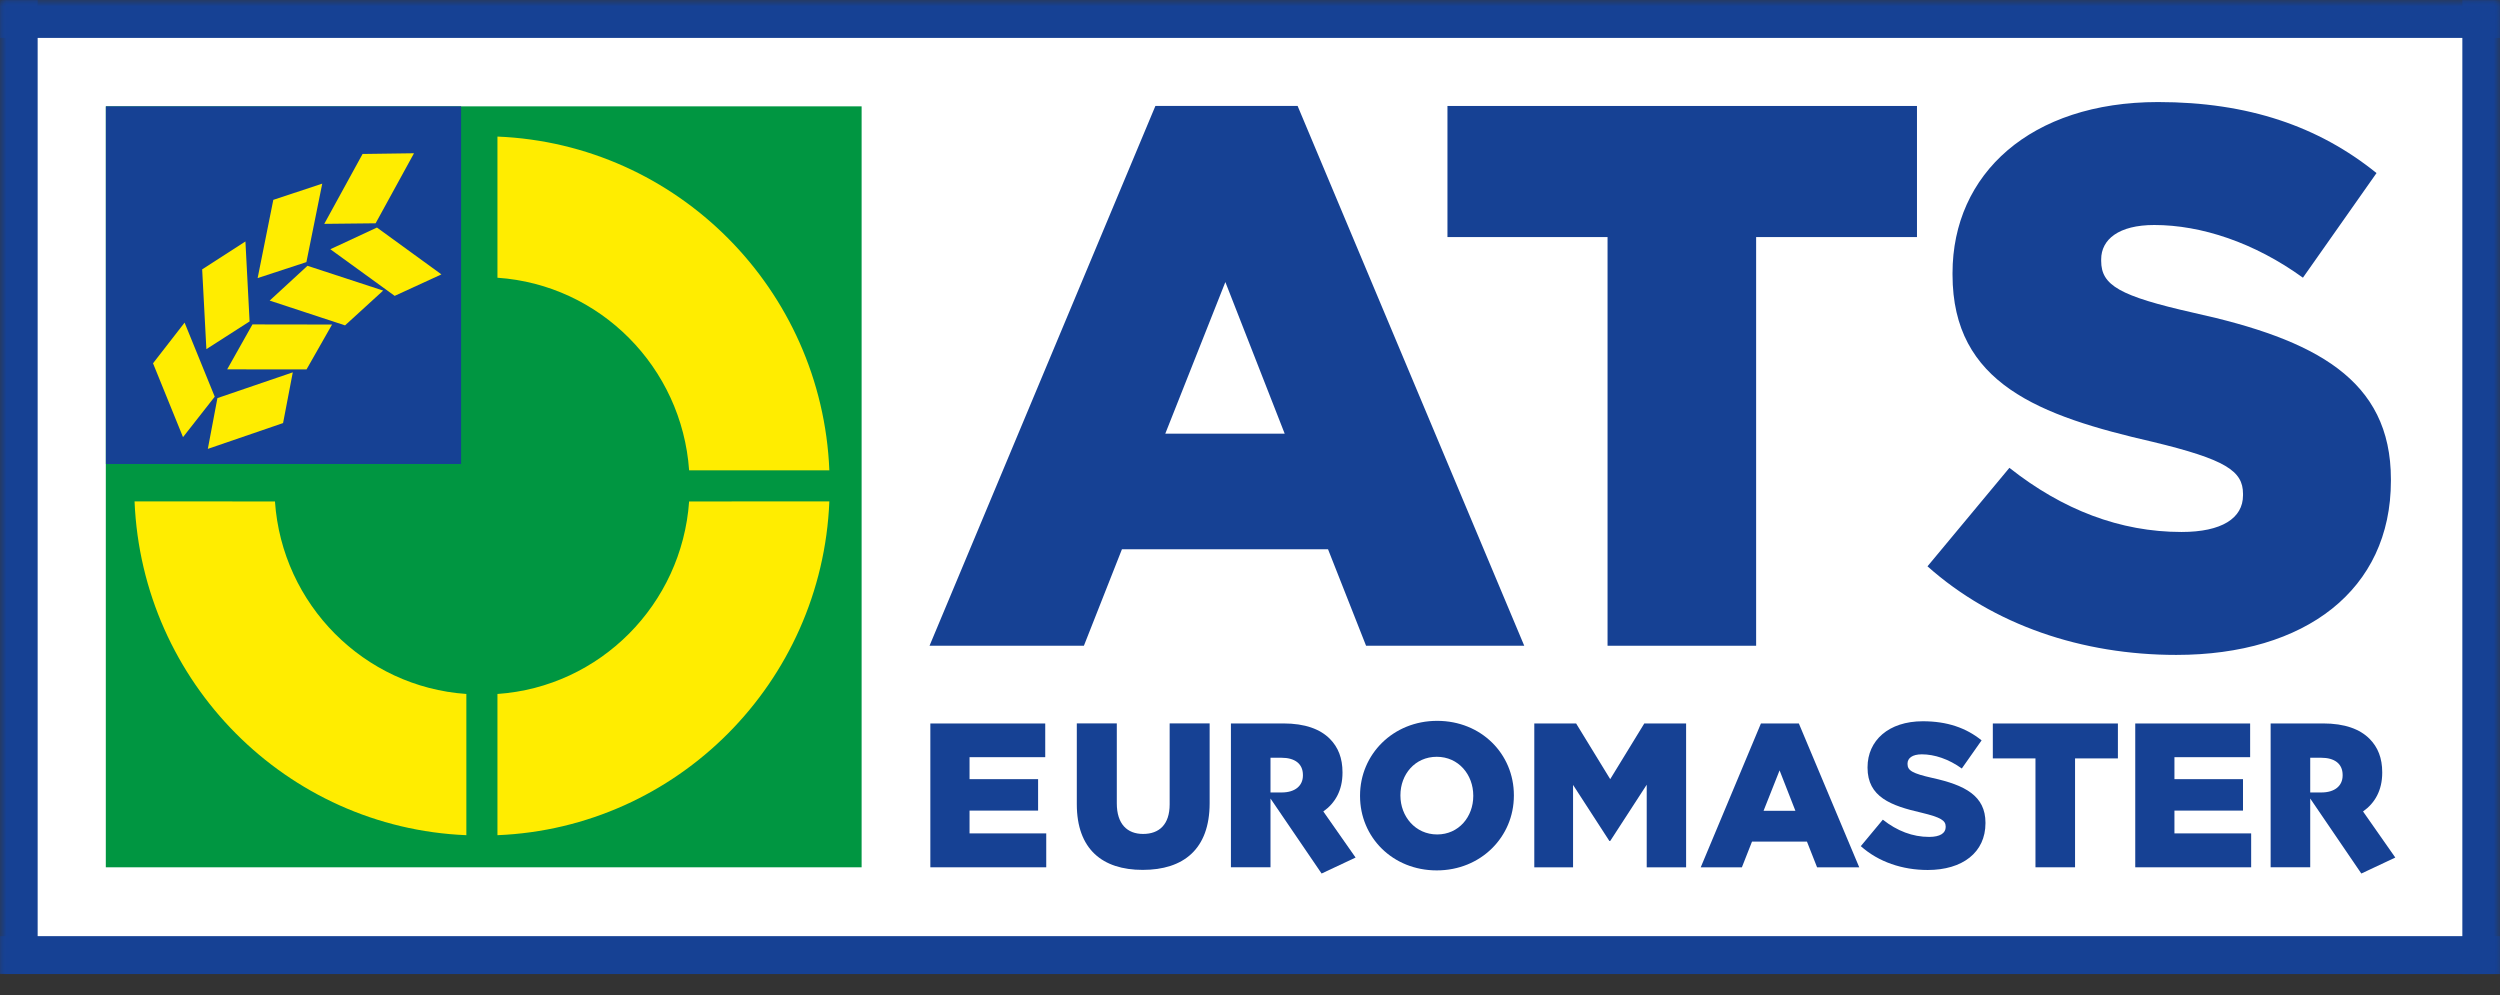 <?xml version="1.0" encoding="UTF-8"?>
<svg width="201px" height="80px" viewBox="0 0 201 80" version="1.1" xmlns="http://www.w3.org/2000/svg" xmlns:xlink="http://www.w3.org/1999/xlink">
    <rect x="0" y="0" width="201" height="80" fill="#333333" stroke="none"/>
    <title>Logos/Color</title>
    <defs>
        <polygon id="path-1" points="0 0 201 0 201 80 0 80"></polygon>
    </defs>
    <g id="Page-1" stroke="none" stroke-width="1" fill="none" fill-rule="evenodd">
        <g id="HP_ATSEuromaster_V1" transform="translate(-100, -30)">
            <g id="Group" transform="translate(100, 30)">
                <polygon id="Fill-53" fill="#FFFFFF" points="1.513 76.789 199.486 76.789 199.486 1.524 1.513 1.524"></polygon>
                <g id="Group-120">
                    <mask id="mask-2" fill="white">
                        <use xlink:href="#path-1"></use>
                    </mask>
                    <g id="Clip-75"></g>
                    <path d="M92.654,93.051 L94.645,93.051 L94.645,85.98 L92.654,85.98 L92.654,93.051 Z M92.601,85.203 L94.698,85.203 L94.698,83.422 L92.601,83.422 L92.601,85.203 Z" id="Fill-74" fill="#164194" mask="url(#mask-2)"></path>
                    <path d="M96.087,89.555 L96.087,89.529 C96.087,87.511 97.62,85.848 99.769,85.848 C101.092,85.848 101.917,86.297 102.572,87.036 L101.354,88.354 C100.908,87.88 100.463,87.576 99.755,87.576 C98.759,87.576 98.052,88.461 98.052,89.503 L98.052,89.529 C98.052,90.61 98.747,91.481 99.834,91.481 C100.502,91.481 100.961,91.19 101.445,90.729 L102.611,91.916 C101.931,92.668 101.144,93.208 99.743,93.208 C97.633,93.208 96.087,91.573 96.087,89.555" id="Fill-76" fill="#164194" mask="url(#mask-2)"></path>
                    <polygon id="Fill-77" fill="#164194" mask="url(#mask-2)" points="103.91 93.051 105.901 93.051 105.901 83.422 103.91 83.422"></polygon>
                    <path d="M112.295,88.961 C112.177,88.065 111.653,87.458 110.814,87.458 C109.989,87.458 109.452,88.051 109.295,88.961 L112.295,88.961 Z M107.343,89.555 L107.343,89.529 C107.343,87.511 108.771,85.848 110.814,85.848 C113.16,85.848 114.234,87.682 114.234,89.687 C114.234,89.846 114.221,90.029 114.208,90.214 L109.32,90.214 C109.517,91.125 110.147,91.599 111.037,91.599 C111.706,91.599 112.19,91.389 112.74,90.874 L113.881,91.89 C113.225,92.708 112.281,93.208 111.011,93.208 C108.902,93.208 107.343,91.718 107.343,89.555 L107.343,89.555 Z" id="Fill-78" fill="#164194" mask="url(#mask-2)"></path>
                    <polygon id="Fill-79" fill="#164194" mask="url(#mask-2)" points="119.673 83.817 121.847 83.817 124.258 87.721 126.669 83.817 128.843 83.817 128.843 93.051 126.84 93.051 126.84 87.022 124.258 90.966 124.206 90.966 121.651 87.062 121.651 93.051 119.673 93.051"></polygon>
                    <path d="M134.899,90.558 L134.899,90.201 C134.558,90.043 134.112,89.938 133.627,89.938 C132.776,89.938 132.252,90.281 132.252,90.914 L132.252,90.94 C132.252,91.481 132.697,91.797 133.34,91.797 C134.269,91.797 134.899,91.283 134.899,90.558 M130.326,91.019 L130.326,90.993 C130.326,89.45 131.492,88.737 133.156,88.737 C133.864,88.737 134.375,88.856 134.873,89.027 L134.873,88.909 C134.873,88.078 134.361,87.616 133.366,87.616 C132.605,87.616 132.069,87.761 131.426,87.998 L130.928,86.469 C131.701,86.126 132.462,85.901 133.654,85.901 C134.741,85.901 135.528,86.191 136.026,86.693 C136.55,87.22 136.785,87.998 136.785,88.948 L136.785,93.051 L134.859,93.051 L134.859,92.286 C134.375,92.826 133.706,93.182 132.737,93.182 C131.414,93.182 130.326,92.417 130.326,91.019" id="Fill-80" fill="#164194" mask="url(#mask-2)"></path>
                    <path d="M138.503,93.051 L140.493,93.051 L140.493,85.98 L138.503,85.98 L138.503,93.051 Z M138.45,85.203 L140.546,85.203 L140.546,83.422 L138.45,83.422 L138.45,85.203 Z" id="Fill-81" fill="#164194" mask="url(#mask-2)"></path>
                    <path d="M142.276,85.98 L144.268,85.98 L144.268,86.983 C144.726,86.389 145.316,85.849 146.325,85.849 C147.831,85.849 148.709,86.851 148.709,88.474 L148.709,93.051 L146.718,93.051 L146.718,89.107 C146.718,88.157 146.272,87.669 145.512,87.669 C144.752,87.669 144.268,88.157 144.268,89.107 L144.268,93.051 L142.276,93.051 L142.276,85.98 Z" id="Fill-82" fill="#164194" mask="url(#mask-2)"></path>
                    <path d="M150.675,91.046 L150.675,87.695 L149.836,87.695 L149.836,85.98 L150.675,85.98 L150.675,84.173 L152.666,84.173 L152.666,85.98 L154.317,85.98 L154.317,87.695 L152.666,87.695 L152.666,90.716 C152.666,91.177 152.863,91.401 153.309,91.401 C153.675,91.401 154.003,91.309 154.29,91.151 L154.29,92.76 C153.872,93.012 153.387,93.169 152.719,93.169 C151.5,93.169 150.675,92.681 150.675,91.046" id="Fill-83" fill="#164194" mask="url(#mask-2)"></path>
                    <path d="M160.107,88.961 C159.989,88.065 159.465,87.458 158.627,87.458 C157.801,87.458 157.264,88.051 157.107,88.961 L160.107,88.961 Z M155.155,89.555 L155.155,89.529 C155.155,87.511 156.583,85.848 158.627,85.848 C160.972,85.848 162.046,87.682 162.046,89.687 C162.046,89.846 162.033,90.029 162.02,90.214 L157.133,90.214 C157.331,91.125 157.959,91.599 158.849,91.599 C159.518,91.599 160.002,91.389 160.553,90.874 L161.693,91.89 C161.038,92.708 160.094,93.208 158.823,93.208 C156.713,93.208 155.155,91.718 155.155,89.555 L155.155,89.555 Z" id="Fill-84" fill="#164194" mask="url(#mask-2)"></path>
                    <path d="M163.436,85.98 L165.428,85.98 L165.428,86.983 C165.886,86.389 166.476,85.849 167.485,85.849 C168.991,85.849 169.869,86.851 169.869,88.474 L169.869,93.051 L167.879,93.051 L167.879,89.107 C167.879,88.157 167.432,87.669 166.672,87.669 C165.912,87.669 165.428,88.157 165.428,89.107 L165.428,93.051 L163.436,93.051 L163.436,85.98 Z" id="Fill-85" fill="#164194" mask="url(#mask-2)"></path>
                    <path d="M175.66,90.558 L175.66,90.201 C175.32,90.043 174.875,89.938 174.389,89.938 C173.538,89.938 173.014,90.281 173.014,90.914 L173.014,90.94 C173.014,91.481 173.46,91.797 174.102,91.797 C175.031,91.797 175.66,91.283 175.66,90.558 M171.088,91.019 L171.088,90.993 C171.088,89.45 172.254,88.737 173.918,88.737 C174.626,88.737 175.137,88.856 175.635,89.027 L175.635,88.909 C175.635,88.078 175.124,87.616 174.128,87.616 C173.367,87.616 172.831,87.761 172.189,87.998 L171.691,86.469 C172.464,86.126 173.224,85.901 174.416,85.901 C175.504,85.901 176.289,86.191 176.788,86.693 C177.311,87.22 177.547,87.998 177.547,88.948 L177.547,93.051 L175.622,93.051 L175.622,92.286 C175.137,92.826 174.469,93.182 173.499,93.182 C172.176,93.182 171.088,92.417 171.088,91.019" id="Fill-86" fill="#164194" mask="url(#mask-2)"></path>
                    <path d="M179.173,85.98 L181.164,85.98 L181.164,86.983 C181.623,86.389 182.212,85.849 183.222,85.849 C184.727,85.849 185.606,86.851 185.606,88.474 L185.606,93.051 L183.615,93.051 L183.615,89.107 C183.615,88.157 183.17,87.669 182.409,87.669 C181.65,87.669 181.164,88.157 181.164,89.107 L181.164,93.051 L179.173,93.051 L179.173,85.98 Z" id="Fill-87" fill="#164194" mask="url(#mask-2)"></path>
                    <path d="M186.904,89.555 L186.904,89.529 C186.904,87.511 188.437,85.848 190.585,85.848 C191.908,85.848 192.734,86.297 193.389,87.036 L192.171,88.354 C191.725,87.88 191.28,87.576 190.572,87.576 C189.576,87.576 188.869,88.461 188.869,89.503 L188.869,89.529 C188.869,90.61 189.564,91.481 190.651,91.481 C191.319,91.481 191.778,91.19 192.262,90.729 L193.428,91.916 C192.747,92.668 191.961,93.208 190.56,93.208 C188.45,93.208 186.904,91.573 186.904,89.555" id="Fill-88" fill="#164194" mask="url(#mask-2)"></path>
                    <path d="M199.049,88.961 C198.931,88.065 198.406,87.458 197.568,87.458 C196.743,87.458 196.205,88.051 196.048,88.961 L199.049,88.961 Z M194.096,89.555 L194.096,89.529 C194.096,87.511 195.524,85.848 197.568,85.848 C199.913,85.848 200.988,87.682 200.988,89.687 C200.988,89.846 200.974,90.029 200.962,90.214 L196.074,90.214 C196.271,91.125 196.899,91.599 197.791,91.599 C198.459,91.599 198.943,91.389 199.494,90.874 L200.634,91.89 C199.979,92.708 199.035,93.208 197.764,93.208 C195.655,93.208 194.096,91.718 194.096,89.555 L194.096,89.555 Z" id="Fill-89" fill="#164194" mask="url(#mask-2)"></path>
                    <polygon id="Fill-90" fill="#164194" mask="url(#mask-2)" points="74.8 58.168 84.037 58.168 84.037 60.877 77.951 60.877 77.951 62.644 83.463 62.644 83.463 65.172 77.951 65.172 77.951 67.005 84.118 67.005 84.118 69.731 74.8 69.731"></polygon>
                    <path d="M86.575,64.654 L86.575,58.163 L89.791,58.163 L89.791,64.588 C89.791,66.256 90.628,67.049 91.907,67.049 C93.203,67.049 94.04,66.289 94.04,64.67 L94.04,58.163 L97.255,58.163 L97.255,64.571 C97.255,68.288 95.14,69.939 91.875,69.939 C88.626,69.939 86.575,68.271 86.575,64.654" id="Fill-91" fill="#164194" mask="url(#mask-2)"></path>
                    <path d="M118.451,64.001 L118.451,63.968 C118.451,62.284 117.27,60.846 115.514,60.846 C113.759,60.846 112.594,62.267 112.594,63.935 L112.594,63.968 C112.594,65.637 113.792,67.09 115.548,67.09 C117.287,67.09 118.451,65.669 118.451,64.001 M109.347,64.001 L109.347,63.968 C109.347,60.648 112.005,57.956 115.548,57.956 C119.091,57.956 121.716,60.615 121.716,63.935 L121.716,63.968 C121.716,67.288 119.058,69.98 115.514,69.98 C111.971,69.98 109.347,67.321 109.347,64.001" id="Fill-92" fill="#164194" mask="url(#mask-2)"></path>
                    <polygon id="Fill-93" fill="#164194" mask="url(#mask-2)" points="123.357 58.168 126.721 58.168 129.461 62.644 132.2 58.168 135.563 58.168 135.563 69.731 132.396 69.731 132.396 63.09 129.461 67.616 129.395 67.616 126.474 63.107 126.474 69.731 123.357 69.731"></polygon>
                    <path d="M144.349,65.186 L143.078,61.938 L141.791,65.186 L144.349,65.186 Z M141.58,58.164 L144.626,58.164 L149.482,69.731 L146.093,69.731 L145.278,67.663 L140.862,67.663 L140.048,69.731 L136.739,69.731 L141.58,58.164 Z" id="Fill-94" fill="#164194" mask="url(#mask-2)"></path>
                    <path d="M149.608,68.031 L151.38,65.901 C152.528,66.809 153.776,67.288 155.104,67.288 C155.974,67.288 156.433,66.991 156.433,66.495 L156.433,66.462 C156.433,65.966 156.056,65.719 154.48,65.339 C152.036,64.778 150.15,64.084 150.15,61.722 L150.15,61.688 C150.15,59.542 151.839,57.989 154.595,57.989 C156.547,57.989 158.073,58.517 159.32,59.525 L157.729,61.788 C156.68,61.028 155.53,60.648 154.513,60.648 C153.742,60.648 153.365,60.962 153.365,61.392 L153.365,61.425 C153.365,61.953 153.759,62.184 155.366,62.547 C157.991,63.125 159.632,63.984 159.632,66.149 L159.632,66.182 C159.632,68.543 157.778,69.947 154.99,69.947 C152.955,69.947 151.035,69.303 149.608,68.031" id="Fill-95" fill="#164194" mask="url(#mask-2)"></path>
                    <polygon id="Fill-96" fill="#164194" mask="url(#mask-2)" points="163.652 60.976 160.223 60.976 160.223 58.168 170.279 58.168 170.279 60.976 166.834 60.976 166.834 69.73 163.652 69.73"></polygon>
                    <polygon id="Fill-97" fill="#164194" mask="url(#mask-2)" points="171.674 58.168 180.911 58.168 180.911 60.877 174.825 60.877 174.825 62.644 180.337 62.644 180.337 65.172 174.825 65.172 174.825 67.005 180.993 67.005 180.993 69.731 171.674 69.731"></polygon>
                    <path d="M102.148,60.923 L103.032,60.923 C104.082,60.923 104.755,61.385 104.755,62.31 L104.755,62.343 C104.755,63.186 104.115,63.714 103.049,63.714 L102.148,63.714 L102.148,60.923 Z M108.989,68.947 L106.395,65.241 C107.349,64.57 107.937,63.542 107.937,62.128 L107.937,62.095 C107.937,60.956 107.593,60.081 106.921,59.403 C106.149,58.627 104.935,58.164 103.18,58.164 L98.966,58.164 L98.966,69.726 L102.148,69.726 L102.148,64.201 L106.257,70.232 L108.989,68.947 Z" id="Fill-98" fill="#164194" mask="url(#mask-2)"></path>
                    <path d="M185.742,60.923 L186.626,60.923 C187.676,60.923 188.348,61.385 188.348,62.31 L188.348,62.343 C188.348,63.186 187.708,63.714 186.643,63.714 L185.742,63.714 L185.742,60.923 Z M192.582,68.947 L189.988,65.241 C190.942,64.57 191.531,63.542 191.531,62.128 L191.531,62.095 C191.531,60.956 191.187,60.081 190.514,59.403 C189.743,58.627 188.529,58.164 186.774,58.164 L182.559,58.164 L182.559,69.726 L185.742,69.726 L185.742,64.201 L189.851,70.232 L192.582,68.947 Z" id="Fill-99" fill="#164194" mask="url(#mask-2)"></path>
                    <polygon id="Fill-100" fill="#009641" mask="url(#mask-2)" points="8.507 69.731 69.274 69.731 69.274 8.551 8.507 8.551"></polygon>
                    <path d="M39.995,55.795 C48.241,55.227 54.82,48.6 55.405,40.317 L66.68,40.311 C66.087,54.868 54.458,66.556 39.995,67.149 L39.995,55.795 Z" id="Fill-101" fill="#FFED00" mask="url(#mask-2)"></path>
                    <path d="M37.495,55.795 C29.262,55.227 22.675,48.6 22.107,40.317 L10.818,40.311 C11.416,54.868 23.035,66.556 37.495,67.149 L37.495,55.795 Z" id="Fill-102" fill="#FFED00" mask="url(#mask-2)"></path>
                    <path d="M39.995,22.33 C48.241,22.893 54.82,29.524 55.405,37.813 L66.68,37.813 C66.087,23.264 54.458,11.57 39.995,10.981 L39.995,22.33 Z" id="Fill-103" fill="#FFED00" mask="url(#mask-2)"></path>
                    <polygon id="Fill-104" fill="#164194" mask="url(#mask-2)" points="8.514 37.305 37.073 37.305 37.073 8.551 8.514 8.551"></polygon>
                    <polygon id="Fill-105" fill="#FFED00" mask="url(#mask-2)" points="14.714 35.147 17.265 31.894 14.841 25.94 12.303 29.209"></polygon>
                    <polygon id="Fill-106" fill="#FFED00" mask="url(#mask-2)" points="20.714 22.358 24.635 21.073 25.908 14.765 21.974 16.068"></polygon>
                    <polygon id="Fill-107" fill="#FFED00" mask="url(#mask-2)" points="16.593 28.071 20.067 25.843 19.732 19.413 16.254 21.657"></polygon>
                    <polygon id="Fill-108" fill="#FFED00" mask="url(#mask-2)" points="26.071 17.998 30.2 17.953 33.286 12.322 29.151 12.379"></polygon>
                    <polygon id="Fill-109" fill="#FFED00" mask="url(#mask-2)" points="26.559 20.038 30.307 18.295 35.49 22.061 31.732 23.788"></polygon>
                    <polygon id="Fill-110" fill="#FFED00" mask="url(#mask-2)" points="18.265 29.696 20.297 26.083 26.697 26.093 24.645 29.701"></polygon>
                    <polygon id="Fill-111" fill="#FFED00" mask="url(#mask-2)" points="16.709 36.09 17.481 32.006 23.54 29.936 22.759 34.015"></polygon>
                    <polygon id="Fill-112" fill="#FFED00" mask="url(#mask-2)" points="21.682 24.167 24.721 21.37 30.806 23.363 27.741 26.161"></polygon>
                    <path d="M103.289,34.866 L98.519,22.677 L93.689,34.866 L103.289,34.866 Z M92.894,8.518 L104.328,8.518 L122.549,51.918 L109.832,51.918 L106.774,44.162 L90.203,44.162 L87.145,51.918 L74.734,51.918 L92.894,8.518 Z" id="Fill-113" fill="#164194" mask="url(#mask-2)"></path>
                    <polygon id="Fill-114" fill="#164194" mask="url(#mask-2)" points="129.247 19.06 116.376 19.06 116.376 8.52 154.125 8.52 154.125 19.06 141.193 19.06 141.193 51.918 129.247 51.918"></polygon>
                    <path d="M154.97,45.533 L161.557,37.613 C165.825,40.99 170.459,42.771 175.399,42.771 C178.63,42.771 180.338,41.665 180.338,39.824 L180.338,39.701 C180.338,37.859 178.936,36.938 173.081,35.525 C163.995,33.438 156.983,30.86 156.983,22.08 L156.983,21.958 C156.983,13.976 163.264,8.205 173.508,8.205 C180.764,8.205 186.437,10.17 191.072,13.915 L185.156,22.326 C181.253,19.502 176.984,18.09 173.203,18.09 C170.337,18.09 168.935,19.256 168.935,20.852 L168.935,20.976 C168.935,22.94 170.398,23.799 176.374,25.15 C186.132,27.299 192.229,30.492 192.229,38.534 L192.229,38.657 C192.229,47.436 185.339,52.655 174.972,52.655 C167.41,52.655 160.276,50.26 154.97,45.533" id="Fill-115" fill="#164194" mask="url(#mask-2)"></path>
                    <polygon id="Fill-116" fill="#164194" mask="url(#mask-2)" points="0.005 3.048 200.997 3.048 200.997 0 0.005 0"></polygon>
                    <polygon id="Fill-117" fill="#164194" mask="url(#mask-2)" points="0.003 78.313 200.998 78.313 200.998 75.266 0.003 75.266"></polygon>
                    <polygon id="Fill-118" fill="#164194" mask="url(#mask-2)" points="0 78.284 3.027 78.284 3.027 0.011 0 0.011"></polygon>
                    <polygon id="Fill-119" fill="#164194" mask="url(#mask-2)" points="197.973 78.314 201.001 78.314 201.001 0.015 197.973 0.015"></polygon>
                </g>
            </g>
        </g>
    </g>
</svg>